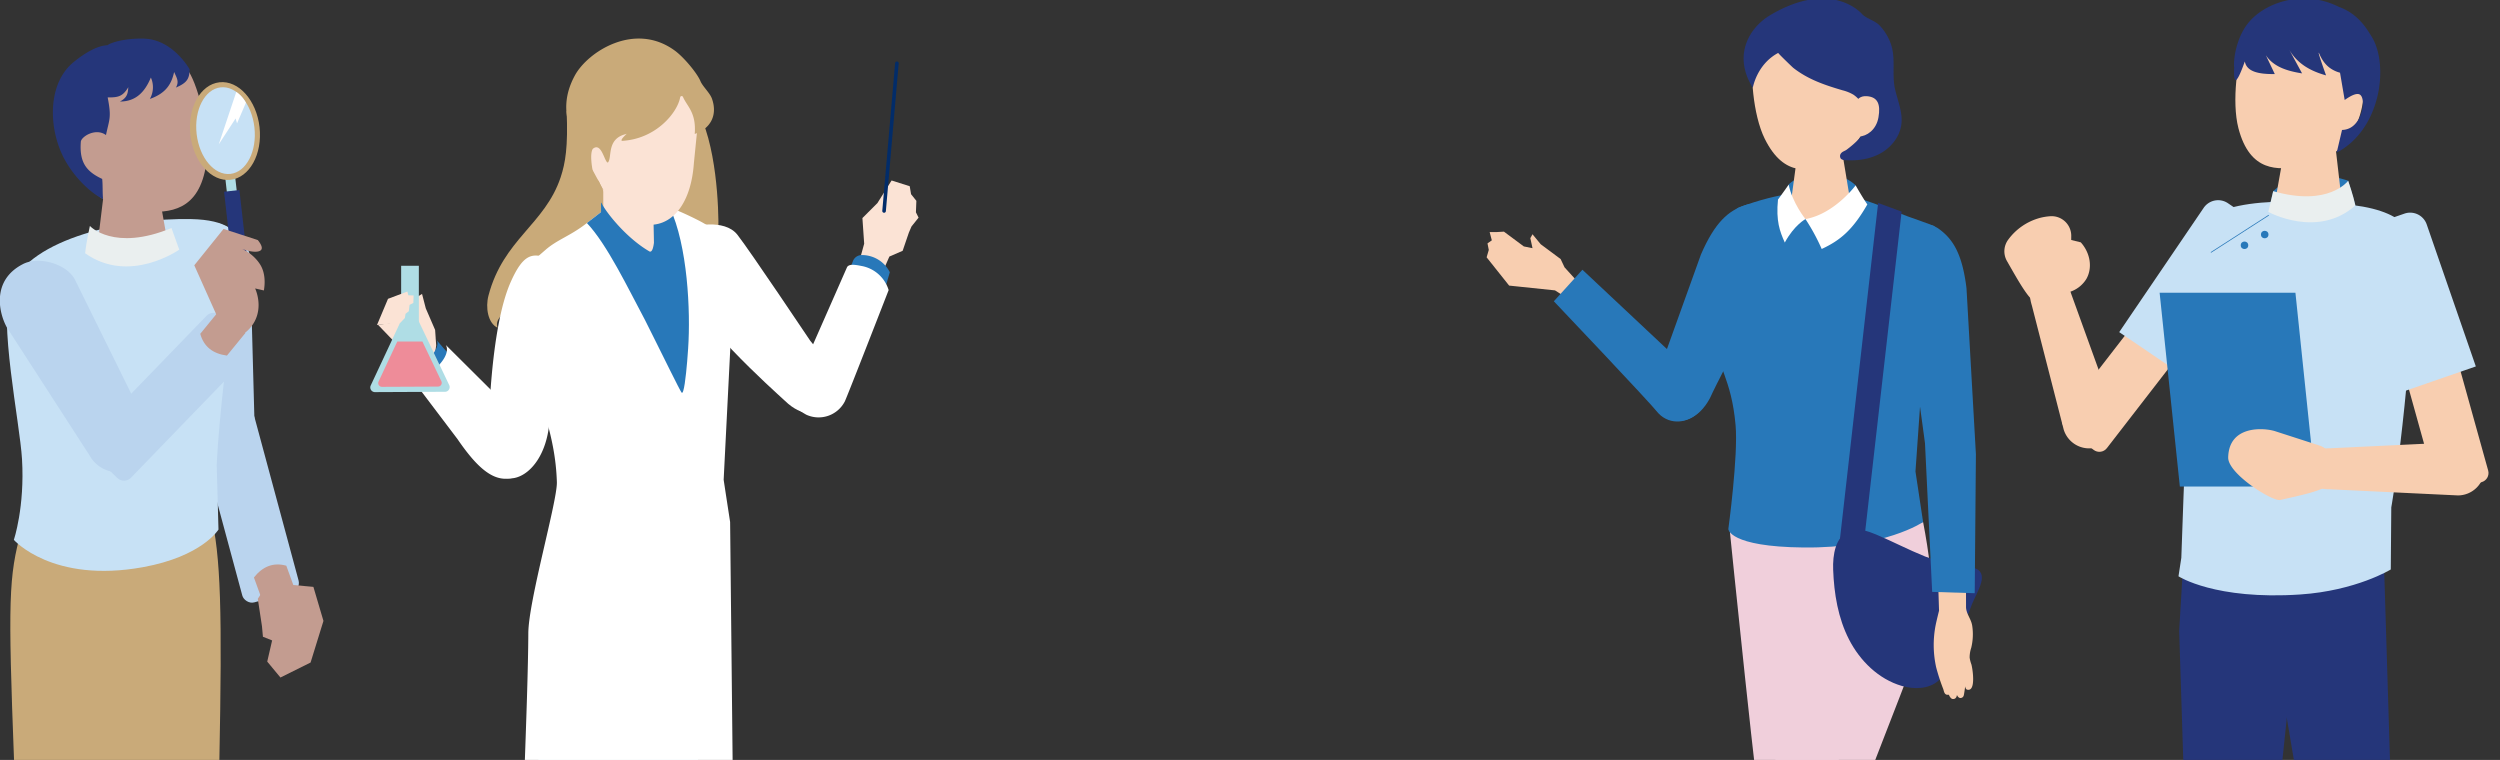 <svg xmlns="http://www.w3.org/2000/svg" xmlns:xlink="http://www.w3.org/1999/xlink" width="1181" height="359" viewBox="0 0 1181 359">
  <rect x="0" y="0" width="1181" height="359" fill="#333333" stroke="none"/>
  <defs>
    <clipPath id="clip-path">
      <rect id="長方形_3026" data-name="長方形 3026" width="1181" height="359" transform="translate(6066 -2321.937)" fill="#fff"/>
    </clipPath>
  </defs>
  <g id="マスクグループ_57" data-name="マスクグループ 57" transform="translate(-6066 2321.937)" clip-path="url(#clip-path)">
    <g id="グループ_15122" data-name="グループ 15122" transform="translate(6065.918 -2303.708)">
      <g id="グループ_635" data-name="グループ 635" transform="translate(79.501 86.826)">
        <path id="パス_3344" data-name="パス 3344" d="M805.133,1736.593h0a15.289,15.289,0,0,1-16.271-14.242l-10.207-71.272c-.561-8.425,3.046-23.125,19.2-23.923h0c8.425-.561,18.9,8.315,19.465,16.74l2.055,76.427A15.288,15.288,0,0,1,805.133,1736.593Z" transform="translate(-778.602 -1627.13)" fill="#bad4ee"/>
        <rect id="長方形_180" data-name="長方形 180" width="27.521" height="88.971" rx="4.556" transform="translate(13.054 94.808) rotate(-15.105)" fill="#bad4ee"/>
        <path id="パス_3345" data-name="パス 3345" d="M794.5,1696.668c4.145-5.22,9.192-7.257,15.3-5.557l4.713,12.983-15.3,5.554Z" transform="translate(-753.969 -1528.928)" fill="#c39c90"/>
        <path id="パス_3346" data-name="パス 3346" d="M800.109,1693.9l21.376,1.979,4.75,16.084-6.078,19.656-14.243,7.08-6.234-7.524,2.308-9.995-4.346-1.733-.453-4.967-1.967-12.959Z" transform="translate(-752.856 -1523.696)" fill="#c39c90"/>
      </g>
      <path id="パス_3347" data-name="パス 3347" d="M754.461,1689.691c-5.845,21.206-6.243,32.465-3.329,108.634l96.98-.416c1.338-69.534.793-96.409-4.163-116.96Z" transform="translate(-744.399 -1456.933)" fill="#c9aa79"/>
      <path id="パス_3348" data-name="パス 3348" d="M848.695,1773.2s-7.624,12.669-35.677,17.775c-42.819,7.792-60.99-12.888-60.99-12.888s5.21-15.481,3.849-38.183c-1.04-17.38-11.32-66.042-5.266-81.453,9.059-23.069,54.591-32.531,85.1-31.915,34.178.691,22.46,22.447,20.742,34.984-7.882,57.479-8.593,81.3-8.593,81.3Z" transform="translate(-745.4 -1541.273)" fill="#c7e1f5"/>
      <g id="グループ_637" data-name="グループ 637" transform="translate(30.33 4.281)">
        <g id="グループ_636" data-name="グループ 636">
          <path id="パス_3349" data-name="パス 3349" d="M780.56,1616.971c-7.884.26-11.927,4.833-11.8,8.677l-3.148,25.879c.51,4.446,8.206,7.811,17.191,7.515s15.85-4.14,15.34-8.585l-4.772-26.788C792.923,1619.765,788.447,1616.713,780.56,1616.971Z" transform="translate(-749.553 -1560.345)" fill="#c39c90"/>
          <path id="パス_3350" data-name="パス 3350" d="M781.155,1596.594c-22.463,5.605-24.591,24-19.641,44.5,6.447,26.707,26,30.678,35.651,31.129,11.764.551,26.113.108,29.391-22.957,1.948-13.717-3.48-35.425-8.277-43.192C814.1,1599.311,803.618,1590.988,781.155,1596.594Z" transform="translate(-759.312 -1594.748)" fill="#c39c90"/>
          <path id="パス_3351" data-name="パス 3351" d="M779.329,1616.617s-2.228-7.528-8.54-4.945c-5.383,2.2-4.377,5.8-1.226,11.759s7.77,8.045,11.657,6.916S779.329,1616.617,779.329,1616.617Z" transform="translate(-747.44 -1569.367)" fill="#c39c90"/>
        </g>
        <path id="パス_3352" data-name="パス 3352" d="M765.464,1627.792s11.224,12.277,38.54.976l3.666,10.212s-23.49,16.62-44.443,1.708C763.67,1635.814,765.464,1627.792,765.464,1627.792Z" transform="translate(-753.249 -1543.56)" fill="#eaefef"/>
      </g>
      <path id="パス_3353" data-name="パス 3353" d="M780.961,1668.915c-.314-2.778-.1-6.773-.421-9.549-7.568-3.515-10.818-7.874-10.094-17.553.178-2.409,7.01-6.75,11.884-3.166,1.611-7.737,2.679-8.1.8-17.792,5.029.064,7.158-.474,9.75-4.828-.224,2.384-.166,4.813-3.946,6.776,7.548-.008,11.759-4.52,14.6-11.333a11.2,11.2,0,0,1-.469,10.1c8.1-2.827,10.3-7.6,11.466-12.718,1.178,2.723,2.5,4.517.834,7.352,5.5-2.314,6.4-4.4,6.462-8.674-.708-1.1-8.292-14.027-21.491-14.44-8.341-.26-15.391,1.649-17.349,3.125-4.445.14-10.339,3.322-16.123,8.114-12.615,10.456-11.71,32.5-3.655,46.577C768.679,1660.475,776.408,1666.654,780.961,1668.915Z" transform="translate(-732.183 -1593.069)" fill="#25367a"/>
      <g id="グループ_639" data-name="グループ 639" transform="translate(0 18.792)">
        <path id="パス_3354" data-name="パス 3354" d="M810.52,1732.269h0a15.291,15.291,0,0,1-20.737-6.131L750.7,1665.671c-4.033-7.418-6.908-22.277,7.43-29.761h0c7.418-4.032,20.65-.354,24.683,7.064l33.836,68.557A15.29,15.29,0,0,1,810.52,1732.269Z" transform="translate(-747.414 -1548.068)" fill="#bad4ee"/>
        <rect id="長方形_181" data-name="長方形 181" width="27.521" height="88.971" rx="4.556" transform="translate(58.774 191.948) rotate(-135.954)" fill="#bad4ee"/>
        <path id="パス_3355" data-name="パス 3355" d="M797.17,1664.569c-6.6-.879-10.943-4.168-12.613-10.286l8.728-10.7,12.613,10.286Z" transform="translate(-689.876 -1533.611)" fill="#c39c90"/>
        <g id="グループ_638" data-name="グループ 638" transform="translate(87.405 0)">
          <rect id="長方形_182" data-name="長方形 182" width="4.698" height="15.783" transform="translate(18.944 45.732) rotate(-6.465)" fill="#afdde5"/>
          <rect id="長方形_183" data-name="長方形 183" width="7.297" height="33.742" transform="translate(18.523 53.556) rotate(-6.465)" fill="#25367a"/>
          <ellipse id="楕円形_245" data-name="楕円形 245" cx="16.44" cy="23.181" rx="16.44" ry="23.181" transform="translate(0 3.702) rotate(-6.465)" fill="#c9aa79"/>
          <ellipse id="楕円形_246" data-name="楕円形 246" cx="13.738" cy="20.574" rx="13.738" ry="20.574" transform="translate(3.247 5.792) rotate(-6.465)" fill="#c7e1f5"/>
          <path id="パス_3356" data-name="パス 3356" d="M796.266,1602.955l-8.279,24.765,7.963-12.236.676,2.322,4.191-9.74A13.94,13.94,0,0,0,796.266,1602.955Z" transform="translate(-771.969 -1596.546)" fill="#fff"/>
        </g>
        <path id="パス_3357" data-name="パス 3357" d="M794.478,1670.178l-11.027-24.655q6.909-8.592,13.819-17.181,8.095,2.631,16.187,5.264c.726.885,2.4,3.115,1.726,4.415-.765,1.476-4.415,1.514-9.131-.207a20.239,20.239,0,0,1,6.689,4.92,19.014,19.014,0,0,1,1.853,2.452c2.738,4.433,2.146,9.834,1.736,12.223q-2.069-.474-4.137-.951c.441.992,3.541,8.264-.176,15.458a16.882,16.882,0,0,1-6.913,6.995Q799.792,1674.544,794.478,1670.178Z" transform="translate(-691.589 -1557.219)" fill="#c39c90"/>
      </g>
    </g>
    <g id="グループ_15123" data-name="グループ 15123" transform="translate(7012.865 -2322.623)">
      <g id="グループ_620" data-name="グループ 620" transform="translate(0 92.046)">
        <rect id="長方形_172" data-name="長方形 172" width="25.787" height="81.762" rx="4.463" transform="matrix(0.791, 0.612, -0.612, 0.791, 75.322, 43.428)" fill="#f8ceb0"/>
        <path id="長方形_173" data-name="長方形 173" d="M8.273,0H39.526A8.273,8.273,0,0,1,47.8,8.273V79.246a0,0,0,0,1,0,0H0a0,0,0,0,1,0,0V8.273A8.273,8.273,0,0,1,8.273,0Z" transform="matrix(0.827, 0.562, -0.562, 0.827, 98.789, 0)" fill="#c7e1f5"/>
        <path id="パス_3310" data-name="パス 3310" d="M907.864,808.941l-15.024-58.55c-2.047-6.639-1.085-12.828,5.554-14.873h0c6.639-2.047,10.919,2.526,12.964,9.165l20.549,56.848a12.581,12.581,0,0,1-8.316,15.726h0A12.579,12.579,0,0,1,907.864,808.941Z" transform="translate(-879.836 -697.365)" fill="#f8ceb0"/>
        <g id="グループ_619" data-name="グループ 619" transform="translate(0 10.762)">
          <path id="パス_3311" data-name="パス 3311" d="M902.368,765.676c-3.427-1.106-8.45-10.233-13.775-19.541a9.242,9.242,0,0,1,.6-10.167,27.431,27.431,0,0,1,15.266-10.324,26.176,26.176,0,0,1,4.687-.718,9.273,9.273,0,0,1,9.8,9.406q-.152,10.967-.3,21.929a9.313,9.313,0,0,1-5.777,8.479C909.818,766,906.047,766.862,902.368,765.676Z" transform="translate(-887.351 -724.908)" fill="#f8ceb0"/>
          <path id="パス_3312" data-name="パス 3312" d="M903.9,755.394a14.273,14.273,0,0,0,8.657-6.386c2.909-5.145,1.912-12.134-2.661-17.242q-7.182-1.771-14.37-3.539Z" transform="translate(-873.794 -719.402)" fill="#f8ceb0"/>
        </g>
      </g>
      <path id="パス_3313" data-name="パス 3313" d="M971.982,720.176s-21.464-8.151-35.425,4.927c-.976,4.132-2.313,9.8-2.313,9.8s20.43,12.241,41.659-1.138C975.006,730.133,971.982,720.176,971.982,720.176Z" transform="translate(-809.568 -634.113)" fill="#2878b9"/>
      <g id="グループ_622" data-name="グループ 622" transform="translate(66.706 254.688)">
        <g id="グループ_621" data-name="グループ 621" transform="translate(0 274.1)">
          <path id="パス_3314" data-name="パス 3314" d="M949.214,885.184a31.428,31.428,0,0,1,17.066,6.362s6.671,4.8-2.621,17.728a32.05,32.05,0,0,1-7.211,7.633c-2.276,1.563-4.217,1.906-5.929,4.326-2.52,3.557-4.421,7.511-6.955,11.036a35.123,35.123,0,0,1-8.689,8.611,20.013,20.013,0,0,1-3.132,1.763c-11.834,5.219-15.886,4.849-18.539.077-1.694-3.049-1.308-7.939,8.928-22.307,2.558-3.592,7.338-7.537,10.589-13.328a13.941,13.941,0,0,0,1.866-6.341,16.928,16.928,0,0,1,3.773-9.231C941.688,887.175,946.09,884.727,949.214,885.184Z" transform="translate(-912.44 -885.13)" fill="#25367a"/>
        </g>
        <path id="パス_3315" data-name="パス 3315" d="M958.078,858.511l-3.1,107.377s-13.232,7.274-30.155.566c.021-3.254-4.017-81.125-5.123-105.662-.487-10.728,8.936-21.328,20.876-20C949.873,840.94,958.527,849.227,958.078,858.511Z" transform="translate(-900.431 -684.757)" fill="#25367a"/>
        <path id="パス_3316" data-name="パス 3316" d="M922.453,953.361l-4.044-127.307,2.63-44.02s55.649,5.756,56.591,5.809L960.044,954.685a18.855,18.855,0,0,1-19.121,16.88h0A18.851,18.851,0,0,1,922.453,953.361Z" transform="translate(-902.541 -782.034)" fill="#25367a"/>
      </g>
      <g id="グループ_624" data-name="グループ 624" transform="translate(121.806 245.021)">
        <g id="グループ_623" data-name="グループ 623" transform="translate(99.164 248.449)">
          <path id="パス_3317" data-name="パス 3317" d="M975.4,876.932a31.446,31.446,0,0,1,17.494-5.075s8.218-.122,8.471,15.8a32.078,32.078,0,0,1-1.237,10.427c-.893,2.614-2.246,4.044-2.177,7.008.1,4.358.928,8.667,1,13.006a35.1,35.1,0,0,1-1.84,12.095,19.927,19.927,0,0,1-1.462,3.284c-6.383,11.246-9.858,13.368-14.833,11.119-3.18-1.436-5.785-5.591-6.139-23.229-.09-4.408,1.394-10.427.548-17.013a13.936,13.936,0,0,0-2.279-6.205,16.9,16.9,0,0,1-2.481-9.659C970.548,883.021,972.619,878.427,975.4,876.932Z" transform="translate(-970.463 -871.846)" fill="#25367a"/>
        </g>
        <path id="パス_3318" data-name="パス 3318" d="M977.107,843.144l61.552,88.035s-6.28,13.732-23.864,18.441c-1.925-2.624-51.611-62.721-67.135-81.755-6.788-8.322-5.549-22.45,4.831-28.5C960.038,833.935,971.928,835.423,977.107,843.144Z" transform="translate(-916.13 -682.647)" fill="#25367a"/>
        <path id="パス_3319" data-name="パス 3319" d="M957.713,949.855,936.507,824.26l-3.342-43.97s55.915-1.816,56.854-1.893l5.121,167.687a18.853,18.853,0,0,1-16.665,19.31h0A18.853,18.853,0,0,1,957.713,949.855Z" transform="translate(-933.165 -778.398)" fill="#25367a"/>
      </g>
      <path id="パス_3320" data-name="パス 3320" d="M1018.578,896.112s-16.37,10.045-42.762,11.82c-40.287,2.709-57.529-8.588-57.529-8.588l1.34-8.739s1.736-51.068,2.853-72.136c.856-16.13-4.254-59.345-.838-74.319,5.076-22.256,37.265-23.585,73.271-20.754,31.617,2.483,35.85,13.836,35.22,27.044-3.454,72.54-11.321,116.353-11.321,116.353Z" transform="translate(-836.037 -626.413)" fill="#c7e1f5"/>
      <g id="グループ_625" data-name="グループ 625" transform="translate(109.124 7.379)">
        <path id="パス_3321" data-name="パス 3321" d="M951.313,708.61c7.3-.585,11.5,3.206,11.786,6.764l2.717,23.527c-.008,4.153-6.75,8.059-15.064,8.723s-15.043-2.159-15.038-6.312l4.488-25.191C940.21,712.476,944.017,709.2,951.313,708.61Z" transform="translate(-916.255 -656.612)" fill="#f8ceb0"/>
        <path id="パス_3322" data-name="パス 3322" d="M966.178,689.557c21.291,2.821,25.175,19.555,22.756,38.974-3.153,25.292-20.759,30.995-29.613,32.42-10.786,1.736-24.061,2.826-29.49-18.092-3.231-12.44-.495-33.018,3.116-40.681C936.092,695.5,944.887,686.739,966.178,689.557Z" transform="translate(-928.395 -689.015)" fill="#f8ceb0"/>
        <path id="パス_3323" data-name="パス 3323" d="M942.078,708.925s1.268-7.171,7.354-5.453c5.2,1.467,4.642,4.886,2.358,10.712s-6.32,8.229-10.02,7.6S942.078,708.925,942.078,708.925Z" transform="translate(-908.812 -665.477)" fill="#f8ceb0"/>
      </g>
      <path id="パス_3324" data-name="パス 3324" d="M971.982,718.61s-9.063,12.491-35.425,4.927l-2.313,9.8s23.391,12.868,41.149-3.068C974.477,725.821,971.982,718.61,971.982,718.61Z" transform="translate(-809.568 -632.547)" fill="#eaefef"/>
      <path id="パス_3325" data-name="パス 3325" d="M928.233,718.756c-.468-3.871,1.085-13.5,5.974-20.126,7.691-10.422,26.467-16.994,43.4-8.489,9.545,3.332,13.732,11.228,15.41,13.836,8.51,13.246,4.716,44.025-16.354,55.032q1.257-5.344,2.515-10.693a8.755,8.755,0,0,0,3.775-.941c6.078-3.153,7.5-13.86,4.717-15.724-.907-.606-2.8-.638-7.234,2.515l-2.2-12.892a14.53,14.53,0,0,1-4.716-2.2c-3.975-2.839-5.115-7.325-5.347-7.234-.162.064.458,2.268,3.462,10.693-7.2-1.991-13.4-5.379-17.3-11.951l5.974,11.007c-8.683-1.359-16.33-4.047-19.182-12.895q3.147,6.6,6.291,13.208c-7.548.128-13.309-1.082-14.152-5.974q-3.21,9.061-4.4,8.806Q927.942,724.534,928.233,718.756Z" transform="translate(-819.672 -686.24)" fill="#25367a"/>
      <path id="パス_3326" data-name="パス 3326" d="M922.624,698.234" transform="translate(-828.843 -666.345)" fill="#25367a"/>
      <path id="パス_3327" data-name="パス 3327" d="M988.636,830.05H924.484l-9.548-91.542h64.152Z" transform="translate(-841.596 -599.542)" fill="#2878b9"/>
      <g id="グループ_627" data-name="グループ 627" transform="translate(105.728 98.895)">
        <rect id="長方形_174" data-name="長方形 174" width="25.787" height="81.762" rx="4.463" transform="translate(77.25 56.502) rotate(-15.553)" fill="#f8ceb0"/>
        <path id="長方形_175" data-name="長方形 175" d="M8.273,0H39.526A8.273,8.273,0,0,1,47.8,8.273V79.246a0,0,0,0,1,0,0H0a0,0,0,0,1,0,0V8.273A8.273,8.273,0,0,1,8.273,0Z" transform="translate(45.911 15.624) rotate(-19.079)" fill="#c7e1f5"/>
        <path id="パス_3328" data-name="パス 3328" d="M1013.441,790.219l-60.379-2.89c-6.948,0-12.578-2.741-12.578-9.688h0c0-6.947,5.631-9.691,12.578-9.691l60.379-2.887a12.578,12.578,0,0,1,12.579,12.578h0A12.578,12.578,0,0,1,1013.441,790.219Z" transform="translate(-904.947 -654.393)" fill="#f8ceb0"/>
        <g id="グループ_626" data-name="グループ 626" transform="translate(0 104.534)">
          <path id="パス_3329" data-name="パス 3329" d="M974.4,788.79c-2.066,2.951-12.27,5.06-22.732,7.41-3.611.811-24.7-12.368-24.545-20.078.317-15.41,17.085-14.059,22.208-12.4l20.868,6.743a9.313,9.313,0,0,1,6.4,8.018C976.9,781.768,976.613,785.623,974.4,788.79Z" transform="translate(-927.118 -762.755)" fill="#f8ceb0"/>
        </g>
      </g>
      <line id="線_123" data-name="線 123" x1="27.359" y2="17.61" transform="translate(97.554 102.33)" fill="none" stroke="#2878b9" stroke-miterlimit="10" stroke-width="0.35"/>
      <circle id="楕円形_241" data-name="楕円形 241" cx="1.769" cy="1.769" r="1.769" transform="translate(121.218 109.72)" fill="#2878b9"/>
      <circle id="楕円形_242" data-name="楕円形 242" cx="1.769" cy="1.769" r="1.769" transform="translate(111.666 114.791)" fill="#2878b9"/>
    </g>
    <g id="グループ_15124" data-name="グループ 15124" transform="translate(6768.281 -2322.623)">
      <g id="グループ_617" data-name="グループ 617" transform="translate(0 97.015)">
        <path id="パス_3288" data-name="パス 3288" d="M407.323,793.65l-5.111-3.289L380.539,788.1l-10.632-13.36,1.022-3.494-.613-3.083,2.045-1.439-1.022-3.905h3.271l3.476-.205,9.405,6.988,4.089.822-1.022-4.727,1.022-1.85,3.885,4.727,9.405,6.988,1.84,3.905,8.383,9.249Z" transform="translate(-369.907 -749.516)" fill="#f8ceb0"/>
        <path id="パス_3289" data-name="パス 3289" d="M424.57,849.808c7.005-15.508,29.415-53.247,31.524-78.777.693-8.387-7.1-15.088-15.059-12.356-7.847,2.693-14.1,8.051-20.7,23.209l-21.815,60.678C391.1,857.669,413.545,870.519,424.57,849.808Z" transform="translate(-319.063 -758.055)" fill="#2878b9"/>
        <path id="パス_3290" data-name="パス 3290" d="M445.584,816.861l-51.127-47.986-13.5,14.9s45.1,47.454,49.477,53C441.748,848.408,463.807,830.915,445.584,816.861Z" transform="translate(-349.205 -737.786)" fill="#2878b9"/>
      </g>
      <path id="パス_3291" data-name="パス 3291" d="M468.581,917.74a25.459,25.459,0,0,0,.428-11.873s-3.072.2-5.2,4.192C459,921.211,455.07,925.6,452.8,927.283c-9.755,7.255-11.626,10.364-11.626,10.364s-.934,9.137.4,11.155c2.569-.917,12.689-5.669,16.8-11.844A85.6,85.6,0,0,0,468.581,917.74Z" transform="translate(-236.985 -384.13)" fill="#0f2b35"/>
      <path id="パス_3292" data-name="パス 3292" d="M460.025,903.21l1.623,1.31c3.178,2.569,7.393,3.879,9.678,7.287,2.77,4.132,2.552,7.876.187,11.494,0,0-4.652,4.175-5.594,5.755-1.893,3.178-4.6,13.646-4.6,13.646-1.267,5-6.347,10.695-11.031,12.617-4.362,1.79-5.12,1.744-8.568.152-4.322-1.994-.279-8.767,1.523-12.258C445,939.8,448.367,927.5,448.367,927.5a26.567,26.567,0,0,0,0-8.985l-1.006-6.511Z" transform="translate(-238.987 -389.107)" fill="#f8ceb0"/>
      <path id="パス_3293" data-name="パス 3293" d="M445.33,937.647s-.934,9.137.4,11.155c2.569-.917,12.689-5.669,16.8-11.844a85.6,85.6,0,0,0,10.2-19.217,25.459,25.459,0,0,0,.428-11.873,9.989,9.989,0,0,1,8.2,5.043,57.059,57.059,0,0,1,4.35,8.62c.146.371-2.264,3.014-2.526,3.365a12.543,12.543,0,0,1-4.261,4.077c-3.827,2.224-7.715,5.106-10.031,8.957-1.468,2.44-2.21,5.348-3.744,7.827-4.985,8.048-12.81,14.749-22.556,15.6-5.258.463-4.031-6.341-3.23-9.674S445.33,937.647,445.33,937.647Z" transform="translate(-241.138 -384.13)" fill="#25367a"/>
      <path id="パス_3294" data-name="パス 3294" d="M445.552,921.5l.276,2.034c.537,3.985,2.77,7.83,2.023,11.766-.908,4.767-3.2,8.62-7.686,8.632-1.957.006-5.756-1.606-7.7-1.4-4.011.419-14.528,7-14.528,7-4.586,2.54-11.344,3.21-16.281,1.25-4.595-1.822-6.434-2.761-7.885-6.267-1.819-4.391,6.155-6.2,10.051-7.336,3.813-1.109,14.993-7.284,14.993-7.284a25.768,25.768,0,0,0,6.523-6.16l3.971-5.169Z" transform="translate(-325.701 -360.332)" fill="#f8ceb0"/>
      <path id="パス_3295" data-name="パス 3295" d="M408.621,928.013s-5.526,3.109-6.319,4.33c2.339,1.313,10.083,4.678,17.117,2.721,4.761-.968,15.491-2.572,20.855-4.847a25.062,25.062,0,0,0,9.089-7.359,9.84,9.84,0,0,1,1.563,9.35c.353,2.661-2.713,8.353-2.713,8.353-2.161.351-4.425.54-6.546,1.075-3.2.8-6.324.414-9.64.247a24.076,24.076,0,0,0-3.994.023c-5.715.675-10.913,2.715-16.758,2.6-6.319-.121-12.652-2.029-17.281-6.488-3.741-3.606,1.118-5.836,4.112-7.4S408.621,928.013,408.621,928.013Z" transform="translate(-327.325 -352.299)" fill="#25367a"/>
      <path id="パス_3296" data-name="パス 3296" d="M409.84,813.211s13.907,137.547,16.735,149.638,64.131,111.376,72.8,126.283c7.468-.224,18.772-5.324,23.458-12.005-20.013-30.625-30.538-81.079-61.721-118.781.129-10.29,1.224-64.146-1.227-84.154-2.034-23.421-4.98-47.9-4.98-47.9l-17.252-15.939Z" transform="translate(-295.098 -563.068)" fill="#f0cfdb"/>
      <path id="パス_3297" data-name="パス 3297" d="M460.189,816.57s-25.794,142.558-27.111,156.316-24.639,130-28.49,148.842c6.994,4.373,16.125,7.471,23.556,6.359,4.155-29.122,37.116-110.2,39.587-149.222,10.02-30.981,41.822-107.819,46.837-125.461,3.086-10.416-3.445-43.052-3.445-43.052Z" transform="translate(-304.935 -563.068)" fill="#f0cfdb"/>
      <path id="パス_3298" data-name="パス 3298" d="M506.056,912.007l-3.6-23.887,6.982-99.414c3.034-11.379,3.014-14.746,1.94-16.479-1.81-.8-9.916-3.644-12.649-4.62-21.5-8.011-40-19.059-79.728-4.17-5.442,2.04-5.658,24.573-5.511,31.547,0,.009-6.689,21.74-6.166,27.783,1.474,17.083,8.089,20.7,10.149,43.463,1.307,14.427-3.425,49.112-3.425,49.112s.333,8.344,35.547,8.707C487.954,924.443,506.056,912.007,506.056,912.007Z" transform="translate(-299.867 -664.723)" fill="#2878b9"/>
      <path id="パス_3299" data-name="パス 3299" d="M419.594,758.215c4.468-5.238,22.611-8.373,31.628.345a50.2,50.2,0,0,0,1.865,7.273l-15.511,6.376-17.028-1.623S419.318,761.689,419.594,758.215Z" transform="translate(-276.899 -670.318)" fill="#2878b9"/>
      <path id="パス_3300" data-name="パス 3300" d="M434.043,747.935c6.934-.069,10.655,3.8,10.689,7.175l3.733,22.6c-.282,3.922-6.914,7.166-14.812,7.241s-14.071-3.04-13.79-6.962l3.184-23.7C423.294,750.852,427.113,748,434.043,747.935Z" transform="translate(-276.338 -680)" fill="#f8ceb0"/>
      <path id="パス_3301" data-name="パス 3301" d="M443.753,727.084c20.976-1.511,28.016,13.767,29.542,32.869-4.02,22.772-13.769,33.834-21.976,36.955-10,3.8-22.516,7.474-31.866-11.508-5.56-11.292-7.011-31.567-5.069-39.63C416.08,738.747,422.777,728.6,443.753,727.084Z" transform="translate(-288.117 -719.255)" fill="#f8ceb0"/>
      <path id="パス_3302" data-name="パス 3302" d="M428.505,749.971c-.187.1,6.7,6.75,7.132,7.083,7,5.471,14.824,8.1,23.229,10.574a19.457,19.457,0,0,1,5.12,2.052,13.715,13.715,0,0,1,3.161,2.968c7.957,9.85,1.58,17.1-6.316,23.042-.8.6-1.879.819-2.534,1.578a2.089,2.089,0,0,0-.149,2.733,2.9,2.9,0,0,0,1.894.621c5.836.425,11.893-.417,16.976-3.313s9.06-8.034,9.686-13.852c.586-5.408-1.649-10.663-2.928-15.951-1.822-7.537.5-14.988-2.218-22.205a23.867,23.867,0,0,0-5.379-8.5c-2.158-2.167-6.391-3.207-8.149-5.27-.02-.026-14.235-16.689-43.386.65-9.617,5.721-17.827,18.763-8.146,34.283C416.5,766.459,418.336,755.37,428.505,749.971Z" transform="translate(-290.753 -724.292)" fill="#25367a"/>
      <path id="パス_3303" data-name="パス 3303" d="M430.508,747.042s-.2-7.129,5.974-6.686c5.27.379,6.554,3.914,5.52,9.953s-5.569,8.994-9.244,9.12S430.508,747.042,430.508,747.042Z" transform="translate(-256.887 -694.236)" fill="#f8ceb0"/>
      <path id="パス_3304" data-name="パス 3304" d="M422.325,770.938A96.089,96.089,0,0,1,430,785.063c8.778-4.074,14.677-9.025,21.554-21.039-2.29-3.3-5.523-9.023-5.523-9.023S436.071,768.5,422.325,770.938Z" transform="translate(-271.708 -666.76)" fill="#fff"/>
      <path id="パス_3305" data-name="パス 3305" d="M430.967,771.163s-6.2-7.646-7.922-16.281c0,0-3.233,4.661-5.054,7.072-1,10.129.842,15,3.218,20.3C425.625,774.047,430.967,771.163,430.967,771.163Z" transform="translate(-280.35 -666.985)" fill="#fff"/>
      <path id="パス_3306" data-name="パス 3306" d="M458.227,762,438.366,936.269l-10.955-4.878L447.13,757.9Z" transform="translate(-262.18 -661.329)" fill="#25367a"/>
      <path id="パス_3307" data-name="パス 3307" d="M447.2,813.889c-4.026-1.69-8.591-3.184-12.66-1.6-6.571,2.552-7.9,11.186-7.64,18.232.417,11.35,2.316,22.849,7.5,32.958s13.956,18.726,24.858,21.918c5.911,1.73,12.93,1.586,17.482-2.56,2.81-2.56,4.267-6.244,5.635-9.79q5.013-13.012,10.022-26.022c2.385-6.184,9.031-15.183.655-17.47-7.629-2.086-15.14-2.235-22.766-5.3C462.451,821.107,454.977,817.156,447.2,813.889Z" transform="translate(-263.196 -560.7)" fill="#25367a"/>
      <path id="パス_3308" data-name="パス 3308" d="M445.927,834.215s-1.218,4.848-1.618,6.888a48.672,48.672,0,0,0,.112,19.177c.049.244.1.489.158.733a95.236,95.236,0,0,0,3.347,10.244c.3.868.419,2.3,1.575,2.629.052.014,1.1.118,1.046-.02.017.046.741,1.991,1.873,2.072.905.066,1.756-.4,1.968-1.931,0,0,.463,1.3,1.523,1.457a1.624,1.624,0,0,0,1.713-1.313c.161-.517.667-4.235.667-4.235s.081,1.385.908,1.6c4.385,1.152,2.523-10.255,2.009-11.951a15.565,15.565,0,0,1-.83-3.215,14.749,14.749,0,0,1,.761-4.638,26.878,26.878,0,0,0,.46-10.384c-.5-3.253-2.73-5.4-2.919-8.655l-.02-12.7-13.174.327Z" transform="translate(-232.205 -545.036)" fill="#f8ceb0"/>
      <path id="パス_3309" data-name="パス 3309" d="M438.268,771.04a11.535,11.535,0,0,1,17.95-7.563c6.758,4.816,11.224,11.732,13.241,28.139l4.451,78.478-.563,65.625-20.1-.621-3.393-70.24s-7.456-55.534-9.4-65.272C437.918,786.827,437.159,777.681,438.268,771.04Z" transform="translate(-242.769 -654.8)" fill="#2878b9"/>
    </g>
    <g id="グループ_15125" data-name="グループ 15125" transform="translate(6240.919 -2303.708)">
      <path id="パス_3264" data-name="パス 3264" d="M-102.782,1086.477c.709,16.739-.581,24.483-2.84,31.246-7.457,22.312-27.058,29.21-34.07,55.794-1.522,5.765-.269,13.062,4.258,15.251-.819-2.608.287-4.5,3.089-7.019,5.324,29.385,70.068,17.845,76.409,15.574q-3.192-4.835-6.386-9.671l28.036,1.859c-1.241-9.192-2.552-6.319-.355-22.316,1.708-12.427,3.354-15.006,3.549-24.55.2-9.506-.707-41.536-10.647-58.028Q-72.26,1085.549-102.782,1086.477Z" transform="translate(195.543 -1052.173)" fill="#c9aa79"/>
      <g id="グループ_611" data-name="グループ 611" transform="translate(141.405 11.66)">
        <path id="パス_3265" data-name="パス 3265" d="M-62.647,1143.477l3.761-13.58-.836-12.117,7.1-7.1,6.685-10.655,8.566,2.716.627,3.761,2.507,3.134-.209,5.432,1.254,2.507-3.343,4.179-1.254,2.925-2.925,8.566-6.268,2.716-5.223,11.908Z" transform="translate(150.8 -1044.658)" fill="#fbe3d5"/>
        <path id="パス_3266" data-name="パス 3266" d="M-64.557,1125.815l2.734-7.248a4.455,4.455,0,0,1,4.258-2.846,14.73,14.73,0,0,1,13.167,8.095s-1.055,3.632-2.62,8.972C-53.444,1130.188-60.847,1127.218-64.557,1125.815Z" transform="translate(148.423 -1025.117)" fill="#2878b9"/>
        <path id="パス_3267" data-name="パス 3267" d="M-68.492,1188.577a13.926,13.926,0,0,0,18.213-6.258c.911-1.715,20.71-52.6,20.71-52.6a16.429,16.429,0,0,0-12.889-11.41c-.756-.146-1.69-.341-2.631-.446-1.684-.207-3.41-.15-4.112.988l-17.192,39.067C-78.362,1175.437-81.513,1181.251-68.492,1188.577Z" transform="translate(133.04 -1022.568)" fill="#fff"/>
        <path id="パス_3268" data-name="パス 3268" d="M-35.487,1164.221s-28.438-42.449-34.384-50.046c-6.312-8.079-21.931-3.776-22.319-3.58-6.53,3.538-13.327,7.2-7.54,21.34,9.055,22.153,46.371,55.19,52.146,60.537C-30.336,1209.3-16.012,1186.872-35.487,1164.221Z" transform="translate(101.919 -1033.139)" fill="#fff"/>
        <line id="線_122" data-name="線 122" y1="69.78" x2="6.059" transform="translate(101.315)" fill="none" stroke="#022c69" stroke-linecap="round" stroke-miterlimit="10" stroke-width="1.701"/>
      </g>
      <g id="グループ_612" data-name="グループ 612" transform="translate(123.194 466.446)">
        <path id="パス_3269" data-name="パス 3269" d="M-107.812,1278.155c-2.409,2.485-2.974,22.068-1.118,24.537s8.4,4.977,14.914,10.429,18.633,13.9,28.458,15.448,12.362-4.271,12.707-8.242c.332-3.791-6.42-7.881-7.65-8.593a2.81,2.81,0,0,1-.37-.254c-1.742-1.412-15.666-12.918-23.574-26.263-2.105-3.556-7.1-.186-11.547,1.138-1.91.57-1.45,4.819-3.652,4.141C-109.439,1287.477-106.084,1276.37-107.812,1278.155Z" transform="translate(110.032 -1277.962)" fill="#25367a"/>
      </g>
      <path id="パス_3270" data-name="パス 3270" d="M-126.682,1265.6c-11.219-46.137,6.855-68.535,7.677-73.762a3.192,3.192,0,0,1,.626-1.495c15.531-19.742,53.682-14.909,55.017-.9,1.118,11.7-1.073,43.188-1.872,53.821a7.947,7.947,0,0,1-3,5.688l-4.844,3.771c-.655.51-5.19,1.3-5.288,2.148-5.172,44.506-9.668,64.272-11.057,68.115a3.079,3.079,0,0,0-.177,1.374c.173,1.749.29,7.017-2.8,16.353-6.236,18.864-13.758,69.635-14.225,94.69-.011.494-.822,9.323,3.648,15.6,6.139,8.622,17.812,17.466,23.951,22.631a4.667,4.667,0,0,1,.429.483,20.3,20.3,0,0,0,3.668,2.534c1.475.813.442,5.039-2.245,5.36a1.822,1.822,0,0,1-.267.519c-11.019,12.638-35.4-14.756-47.473-21.549-9.253-5.205-3.277-18.678-2.938-23.143,1.908-25.242.1-37.48-.721-52.241a182.409,182.409,0,0,1,2.86-43.087c1.347-6.35,1.228-38.032-.887-75.911A5.466,5.466,0,0,0-126.682,1265.6Z" transform="translate(207.946 -936.947)" fill="#be722d"/>
      <g id="グループ_613" data-name="グループ 613" transform="translate(76.82 497.794)">
        <path id="パス_3271" data-name="パス 3271" d="M-128.356,1292.131c-2.534,2.613-3.129,23.228-1.176,25.828s8.837,5.239,15.7,10.979,19.616,14.626,29.958,16.26,13.012-4.5,13.376-8.678c.35-4-6.8-8.323-8.065-9.053a2.543,2.543,0,0,1-.366-.249c-1.785-1.446-16.485-13.578-24.826-27.655-2.216-3.742-7.479-.2-12.153,1.2-2.011.6-1.529,5.073-3.845,4.359C-130.068,1301.942-126.535,1290.252-128.356,1292.131Z" transform="translate(130.692 -1291.927)" fill="#25367a"/>
      </g>
      <path id="パス_3272" data-name="パス 3272" d="M-127.525,1339.351c-.433,6.864-2.534,96.495-2.534,96.495,7.787,8.613,27.358,2.954,27.789-6.112.433-9.089,12.938-95.274,13.8-98.923.884-3.625,9.818-72.284,9.818-72.284s-10.22,45.255-8.615,60.5c.35,3.281,3.522,73.57,4.1,84.9.433,8.655,24.018,1.25,24.326-5.614.783-17.4,5.315-83.24,6.18-104.569,1.484-15.5.741-61.2.123-88.551-.287-12.671-.557-21.414-.557-21.414-10.792,10.058-11.632,11.65-25.989,16.335a223.337,223.337,0,0,1-50.236,9.713,58.825,58.825,0,0,0-1.751,9.392c-1.113,10.685.781,21.069,3.479,36.588C-126.824,1260.19-127.031,1331.838-127.525,1339.351Z" transform="translate(206.64 -928.747)" fill="#afdde5"/>
      <path id="パス_3273" data-name="パス 3273" d="M-129.586,1177.071c5.324,24.55,12.433,38.11,13.134,60.259.287,8.851-13.426,56.07-13.488,71.417-.121,32.705-3.93,108.538-2.92,111.927a14.122,14.122,0,0,0,6.2,8.333c6.858,4.3,15.818,4.512,23.585,4.231a66.852,66.852,0,0,0,19.567-3.5,6.517,6.517,0,0,0,4.18-3.668c3.235-8.139,11.042-52.566,11.946-52.113.907.473,6.283,40.691,7.684,46.649a1.534,1.534,0,0,0,2.081,1.122,52.9,52.9,0,0,0,21.051-17.917c2.018-3,3.975-4.577,3.4-9.585L-34.61,1256.2c-.022-.153-3.053-19.814-3.053-19.987l4.721-93.456c0-13.535-.64-20.249-14.974-28.171-2.534-1.4-8.321-4.211-12.236-5.787-.144-.063-.287-.128-.411-.173a19.275,19.275,0,0,0-2.534-.907c-13.7-3.56-21.358-6.6-32.584,2.159-1.814,1.4-3.5,2.7-5.089,3.928-.514.411-1.008.779-1.5,1.167-.287.216-.557.409-.824.626-7.313,5.547-13.3,7.313-18.678,12-10.359,9.044-8.285,6.57-9.583,13.389C-133.81,1153.836-132.329,1164.418-129.586,1177.071Z" transform="translate(204.6 -1027.83)" fill="#fff"/>
      <path id="パス_3274" data-name="パス 3274" d="M-119.325,1114.972c9.558,10.1,19.549,31.044,27.4,45.722,1.338,2.548,7.25,14.593,11.823,23.726,2.822,5.677,5.149,10.231,5.52,10.662,1.051,1.167,2.038-7.771,2.635-14.831.206-2.4.35-4.6.453-6.085,1.2-17.7-.267-48.53-8.651-66.448-13.7-3.562-21.358-6.606-32.584,2.16-1.814,1.4-3.5,2.7-5.089,3.928C-118.335,1114.218-118.829,1114.583-119.325,1114.972Z" transform="translate(221.659 -1027.835)" fill="#2878b9"/>
      <path id="パス_3275" data-name="パス 3275" d="M-115.882,1101.066v21.428a4.153,4.153,0,0,0,.388,1.81c1.4,2.9,6.411,12.741,12.126,17.928,4.945,4.489,11.443,1.365,11.443-6.759,0-2.763-.339-16.285-.384-20.348a4.072,4.072,0,0,0-.534-2.028l-9.437-15.692a1.825,1.825,0,0,0-1.807-1.032l-9.908,1.58C-115.067,1098.124-115.882,1099.466-115.882,1101.066Z" transform="translate(225.945 -1037.561)" fill="#fbe3d5"/>
      <path id="パス_3276" data-name="パス 3276" d="M-116.747,1113.49l-.384-3.217c-2.343-16.238,1.571-28.534,19.374-33.2,10.736-2.813,23.3,4.665,27.489,14.541a33.284,33.284,0,0,1,2.532,14.541l-1.511,15.076c-1.264,17.758-8.925,27.619-18.46,28.889-11.883,1.582-16.858-3.63-22.878-13.509a46.35,46.35,0,0,1-3.524-6.925c-2.352-1.89-4.42-8.29-4.819-11.841A4.208,4.208,0,0,1-116.747,1113.49Z" transform="translate(222.111 -1062.304)" fill="#fbe3d5"/>
      <path id="パス_3277" data-name="パス 3277" d="M-93.357,1127.859c2.166.548,2.166-7.138,2.95-11.628a31.479,31.479,0,0,1,.514,14.1,15.138,15.138,0,0,1-5.486,8.364s-5.991-5.271-10.575-8.739c-6-4.541-10.341-15.16-10.341-15.16l-.061-9.626.186-.523C-115.29,1107.448-105.359,1120.927-93.357,1127.859Z" transform="translate(225.355 -1027.238)" fill="#2878b9"/>
      <path id="パス_3278" data-name="パス 3278" d="M-107.444,1156.718" transform="translate(236.448 -962.428)" fill="#384f92"/>
      <g id="グループ_615" data-name="グループ 615" transform="translate(0 102.495)">
        <path id="パス_3279" data-name="パス 3279" d="M-153.767,1129.753l10.789,7.149,3.523,6.9,2.174,9.609-7.837,1.734-1.769-6.835-16.371-17.041Z" transform="translate(166.975 -1098.486)" fill="#fbe3d5"/>
        <path id="パス_3280" data-name="パス 3280" d="M-157.87,1135.241l7.913,3.286,2.039-.932-.341-11.8,3.077-1.9,1.769,6.835,4.411,10.188.5,7.292-.676,4.994,1.3,5.815-5.547.81-17.7-17.675Z" transform="translate(169.636 -1105.781)" fill="#fbe3d5"/>
        <path id="パス_3281" data-name="パス 3281" d="M-145.845,1158.772l-11.4-11.069c4.009,2.909,18.772-10.231,13.372-14.485,0,0,7.149,8.689,11.421,12.256C-137.4,1150.329-143.077,1155.93-145.845,1158.772Z" transform="translate(174.466 -1094.173)" fill="#2878b9"/>
        <path id="パス_3282" data-name="パス 3282" d="M-100.717,1193.84a13.928,13.928,0,0,0,1.535-19.2c-1.21-1.52-39.958-39.99-39.958-39.99,3.755,6.8-14.052,20.737-17.8,13.659l23.282,30.756C-122.017,1196.076-112.634,1202.853-100.717,1193.84Z" transform="translate(174.84 -1092.388)" fill="#fff"/>
        <path id="パス_3283" data-name="パス 3283" d="M-111.293,1195s6.222-42.115,7.562-51.668c1.432-10.153,1.365-17.028-1.14-21.2l.009-.02a9.719,9.719,0,0,0-5.192-4.227c-.431-.15-1.592-.783-2-.925-7.08-2.245-11.4-2.434-17.562,11.546-9.659,21.9-10.568,69.529-10.406,77.4C-140.162,1230-114.079,1224.746-111.293,1195Z" transform="translate(195.874 -1115.824)" fill="#fff"/>
        <g id="グループ_614" data-name="グループ 614" transform="translate(0 4.83)">
          <rect id="長方形_171" data-name="長方形 171" width="8.357" height="30.293" transform="translate(14.585)" fill="#afdde5"/>
          <path id="パス_3284" data-name="パス 3284" d="M-127.62,1163.152l-16.683-34.928a2.207,2.207,0,0,0-3.989.016l-16.413,35.082a2.207,2.207,0,0,0,2.009,3.14l33.1-.155A2.207,2.207,0,0,0-127.62,1163.152Z" transform="translate(164.914 -1106.78)" fill="#afdde5"/>
        </g>
        <path id="パス_3285" data-name="パス 3285" d="M-163.5,1139.2l5.2-12.362,9.151-3.444.44,1.771,2.505.087-.122,3.508-1.789.941-.355,3-1.547,1.2-.32,2-2.083,2.185Z" transform="translate(166.675 -1106.398)" fill="#fbe3d5"/>
        <path id="パス_3286" data-name="パス 3286" d="M-142.371,1133.916h-11.861l-8.842,18.9a1.763,1.763,0,0,0,1.6,2.512l26.476-.124a1.765,1.765,0,0,0,1.585-2.525Z" transform="translate(166.995 -1093.304)" fill="#ee8c99"/>
      </g>
      <path id="パス_3287" data-name="パス 3287" d="M-116.1,1124.864c1.863,5.609,7.648,15.12,7.648,15.12l2.4,1.866-5.19-9.625s-1.522-7.6.141-10c4.137-3.407,5.5,6.5,7.091,6.5,2.153-2.231-.806-11.1,8.415-13.432.173-.045.328-.117.5-.169-1.818,1.724-2.914,2.985-2.287,3.358,16.155-.858,26.236-13.4,27.518-20.55a.706.706,0,0,1,1.356-.173c1.879,4.422,6.341,7.307,5.526,17.457,6.925-2.249,11.057-8.359,8.146-16.654-.947-2.7-4.355-5.757-5.4-8.2-1.538-3.8-7.85-11.374-12.162-14.525-18.974-13.859-41.089.6-47.15,11.652C-129.781,1106.15-117.963,1119.252-116.1,1124.864Z" transform="translate(216.25 -1070.163)" fill="#c9aa79"/>
    </g>
  </g>
</svg>
